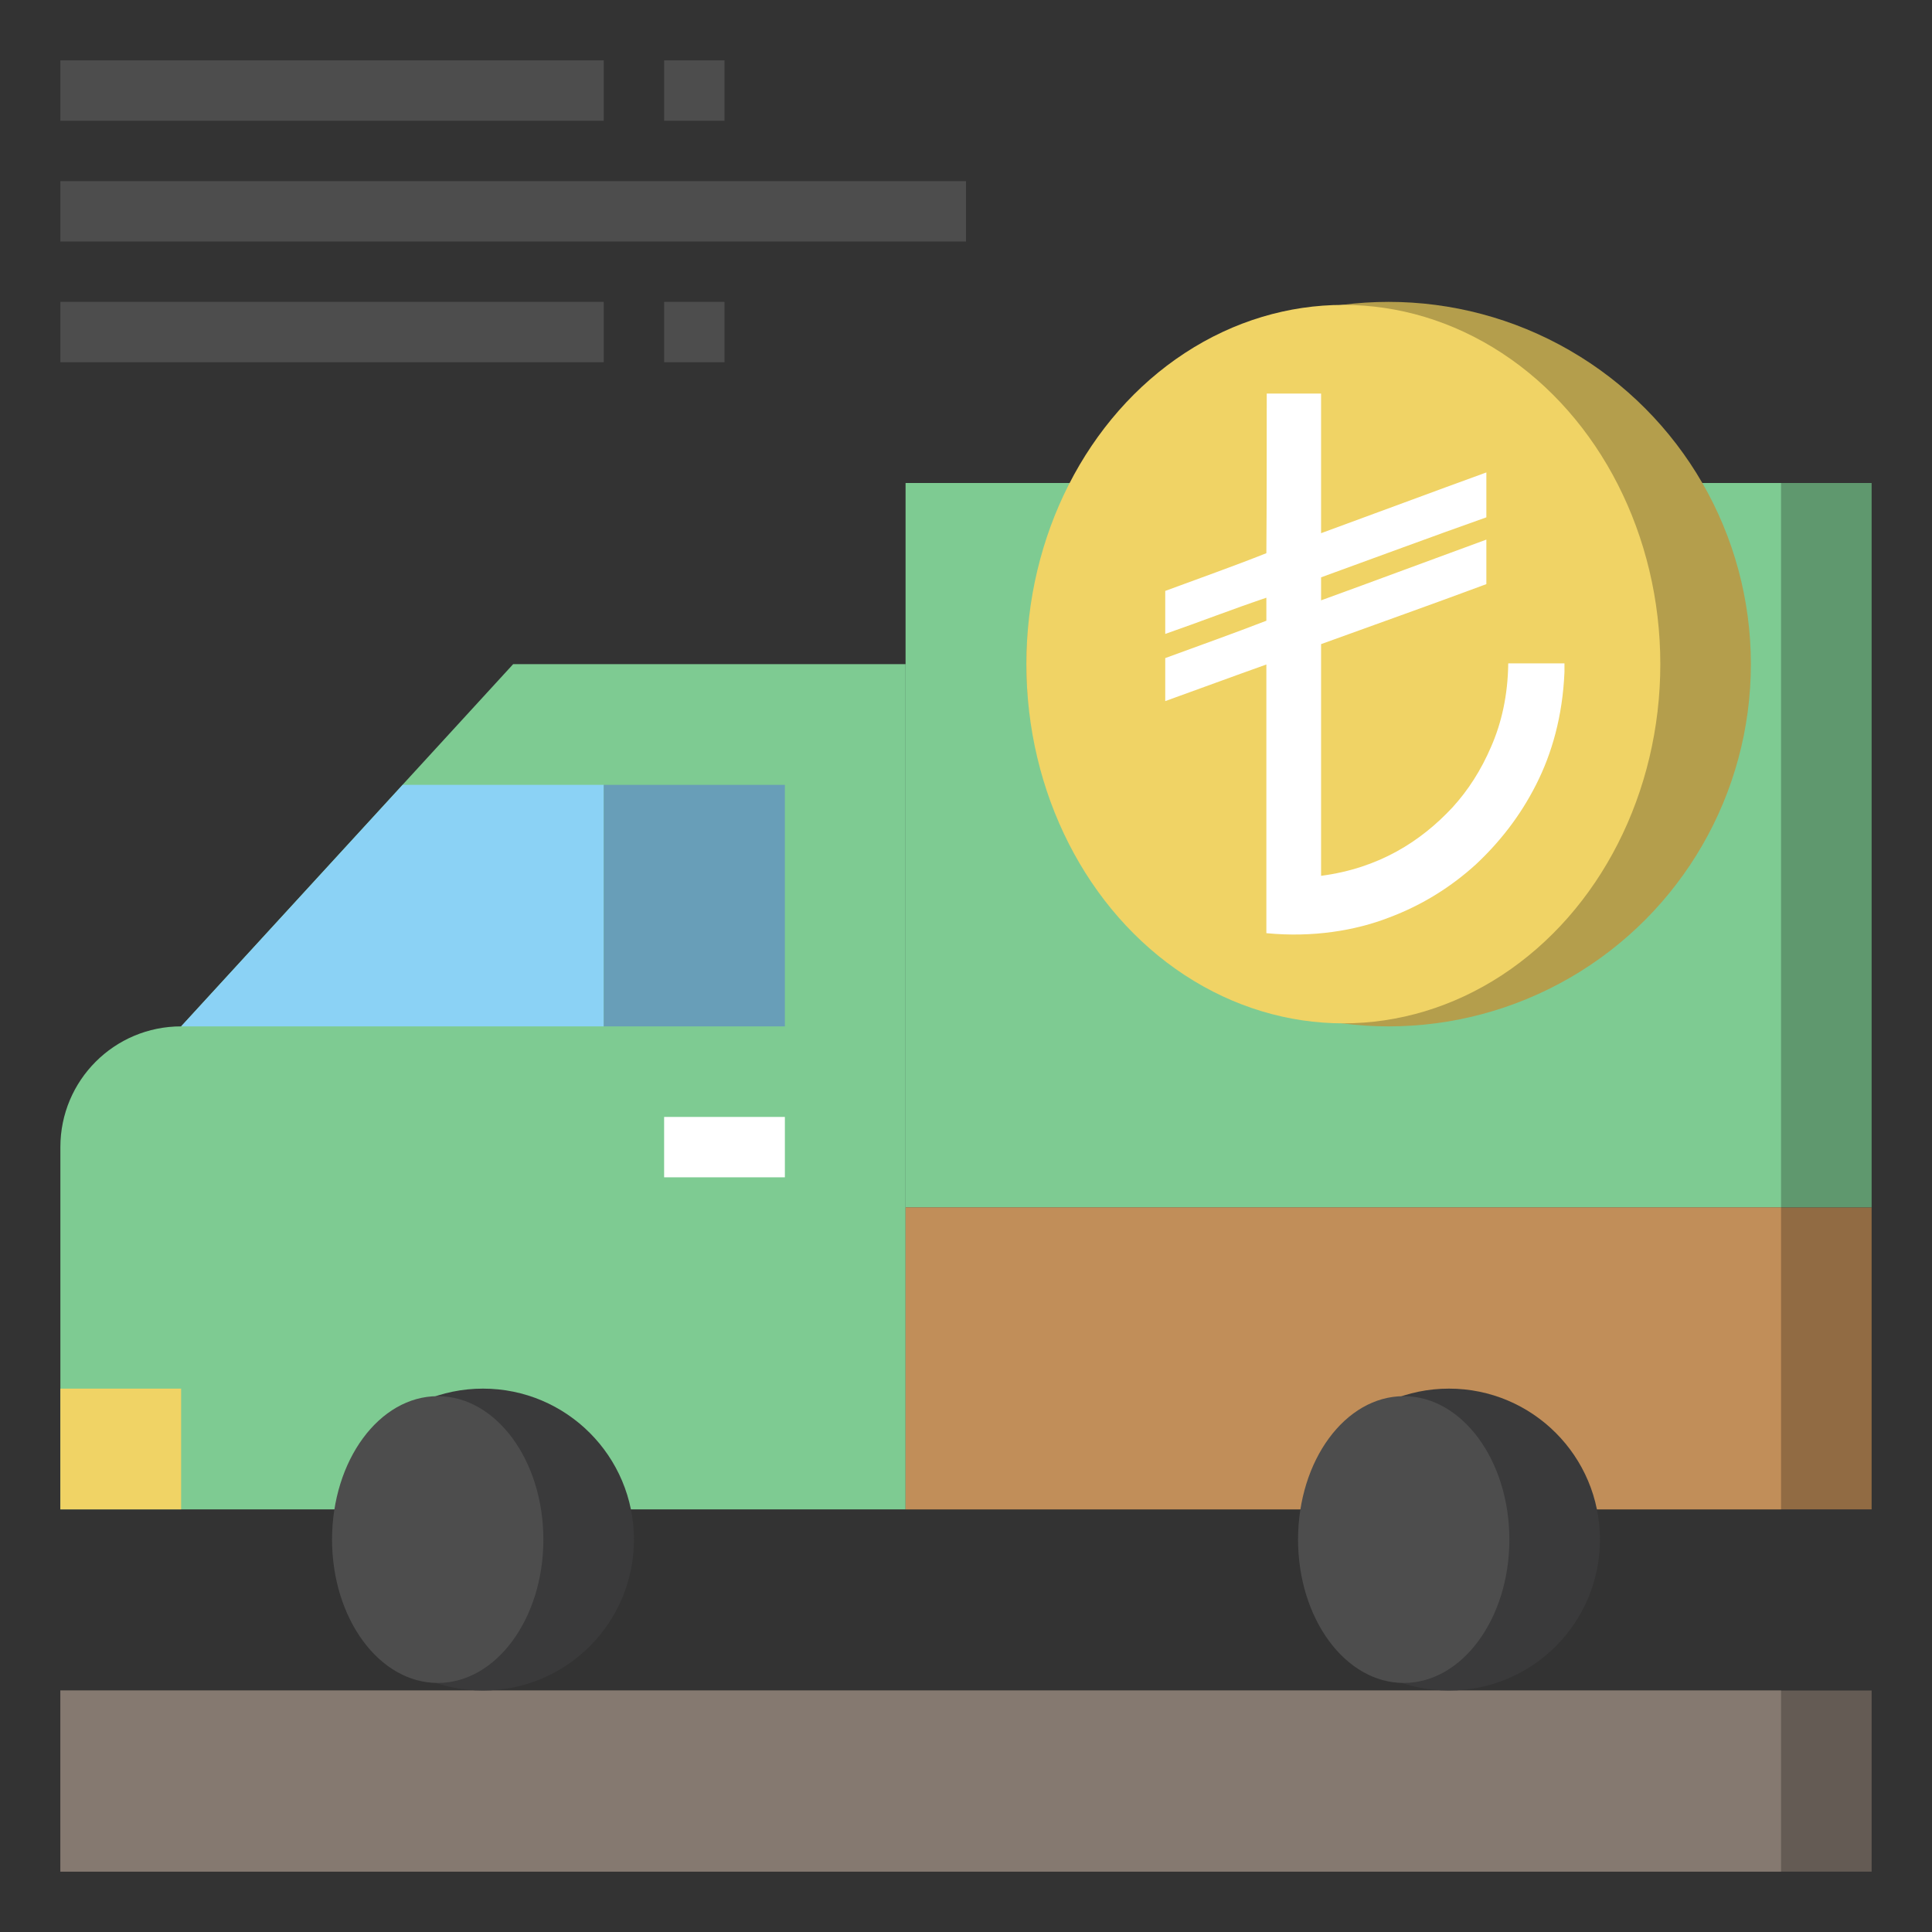 <svg xmlns="http://www.w3.org/2000/svg" id="Layer_3" x="0" y="0" version="1.1" viewBox="0 0 512 512" xml:space="preserve"><rect x="0" y="0" width="512" height="512" fill="#333333" stroke="none"/><style>.st0{fill:#7ecb92}.st1{fill:#f0d365}.st2{fill:#8bd2f5}.st3{fill:#689eb8}.st4{fill:#5f986e}.st5{fill:#916b43}.st6{fill:#c18e59}.st7{fill:#645b54}.st8{fill:#857970}.st9{fill:#3a3a3b}.st10{fill:#4d4d4d}.st11{fill:#b49e4c}.st12,.st13{fill:#fff}.st13{fill-rule:evenodd;clip-rule:evenodd}</style><path d="M240 400V176H136l-88 96c-17.7 0-32 14.3-32 32v96h72.8" class="st0"/><path d="M16 368h32v32H16v-32z" class="st1"/><path d="M48 272h112v-64h-53.3L48 272z" class="st2"/><path d="M160 208h48v64h-48v-64z" class="st3"/><path d="M240 128h256v192H240V128z" class="st4"/><path d="M240 128h232v192H240V128z" class="st0"/><path d="M240 320h256v80H240v-80z" class="st5"/><path d="M240 320h232v80H240v-80z" class="st6"/><path d="M16 448h480v48H16v-48z" class="st7"/><path d="M16 448h456v48H16v-48z" class="st8"/><circle cx="384" cy="408" r="40" class="st9"/><ellipse cx="372" cy="408" class="st10" rx="28" ry="38"/><circle cx="128" cy="408" r="40" class="st9"/><ellipse cx="116" cy="408" class="st10" rx="28" ry="38"/><circle cx="368" cy="176" r="96" class="st11"/><ellipse cx="356" cy="176" class="st1" rx="84" ry="95.2"/><path d="M176 296h32v16h-32v-16z" class="st12"/><path d="M335.7 104.3h14.4v37c14.5-5.3 29.2-10.8 43.8-16.1v11.9c-14.7 5.2-29.2 10.6-43.8 15.9v6.1c14.6-5.3 29.3-10.8 43.8-16.1v11.8c-14.5 5.4-29.2 10.6-43.8 15.9v61.4c15.3-2 26.4-9.1 34.8-18.1 4.2-4.6 7.6-9.9 10.3-16.2 2.7-6.2 4.4-13.5 4.5-22h14.9v2.3c-.5 11.7-3.3 21.5-7.5 29.8s-9.6 15.2-16 21.2c-6.4 5.8-14 10.7-23.1 14.1-8.8 3.4-20.1 5.3-32.4 4.1v-71.2c-9 3.2-17.9 6.5-26.8 9.7v-11.4c9-3.3 18-6.5 26.8-9.9v-6.1c-8.9 3-17.9 6.5-26.8 9.6v-11.4c8.9-3.3 18-6.5 26.8-10 .1-14.1.1-28.2.1-42.3z" class="st13"/><path d="M16 16h144v16H16V16zM176 16h16v16h-16V16zM16 80h144v16H16V80zM176 80h16v16h-16V80zM16 48h240v16H16V48z" class="st10"/></svg>
